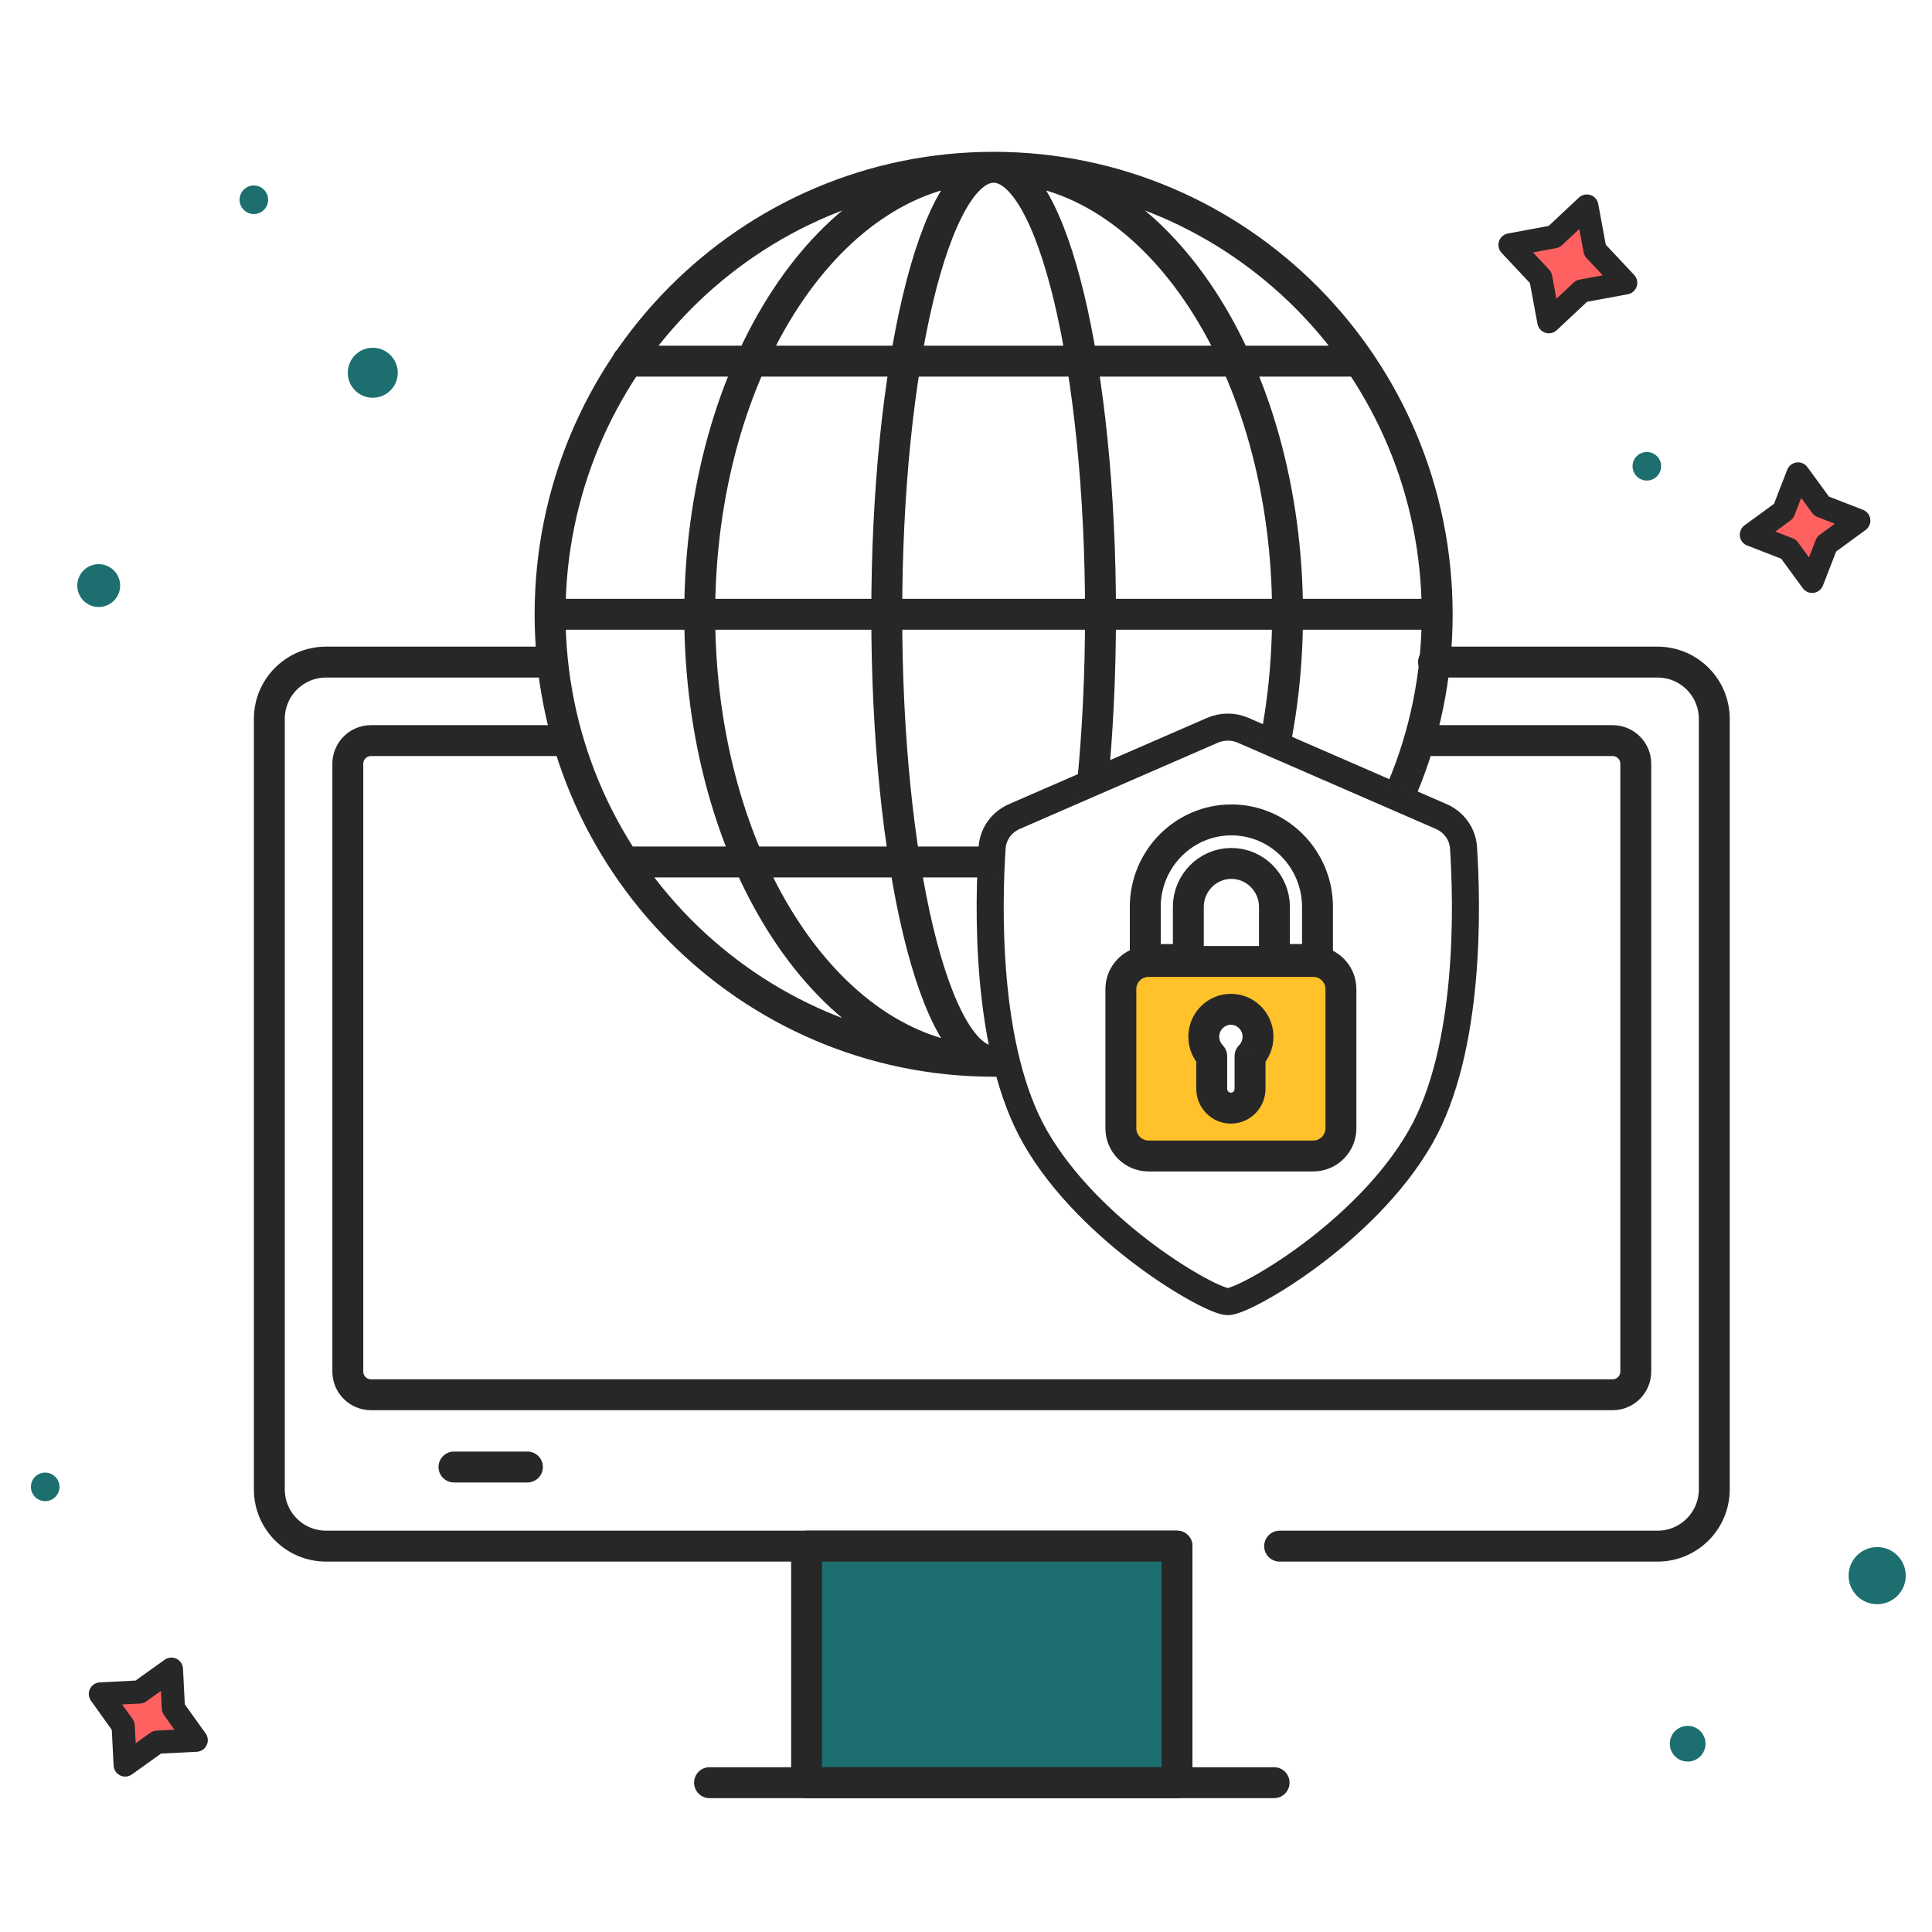 <?xml version="1.0" encoding="UTF-8"?> <svg xmlns="http://www.w3.org/2000/svg" width="250" height="250" viewBox="0 0 250 250" fill="none"><path d="M232.665 61.328L235.712 65.498L240.527 67.365L236.357 70.412L234.49 75.227L231.443 71.057L226.628 69.19L230.798 66.143L232.665 61.328Z" fill="#FF6161" stroke="#272727" stroke-width="3" stroke-linejoin="round"></path><path d="M205.335 26.661L206.393 32.367L210.363 36.601L204.657 37.659L200.423 41.629L199.365 35.922L195.395 31.688L201.102 30.63L205.335 26.661Z" fill="#FF6161" stroke="#272727" stroke-width="3" stroke-linejoin="round"></path><path d="M22.18 215.991L22.438 221.055L25.387 225.18L20.323 225.438L16.198 228.387L15.94 223.323L12.991 219.198L18.055 218.94L22.18 215.991Z" fill="#FF6161" stroke="#272727" stroke-width="3" stroke-linejoin="round"></path><path d="M152.308 200.07H42.191C38.14 200.07 34.852 196.781 34.852 192.726V93.019C34.852 88.963 38.14 85.675 42.191 85.675H70.217" stroke="#272727" stroke-width="4" stroke-miterlimit="10" stroke-linecap="round" stroke-linejoin="round"></path><path d="M185.497 85.675H214.487C218.539 85.675 221.827 88.963 221.827 93.019V192.726C221.827 196.781 218.539 200.07 214.487 200.07H165.582" stroke="#272727" stroke-width="4" stroke-miterlimit="10" stroke-linecap="round" stroke-linejoin="round"></path><path d="M184.533 95.834H208.669C210.326 95.834 211.669 97.177 211.669 98.834V177.481C211.669 179.138 210.326 180.481 208.669 180.481H48.008C46.351 180.481 45.008 179.138 45.008 177.481V98.834C45.008 97.177 46.351 95.834 48.008 95.834H73.108" stroke="#272727" stroke-width="4" stroke-miterlimit="10" stroke-linecap="round" stroke-linejoin="round"></path><path d="M152.301 200.069H104.373V230.678H152.301V200.069Z" fill="#1D6F6F" stroke="#272727" stroke-width="4" stroke-miterlimit="10" stroke-linecap="round" stroke-linejoin="round"></path><path d="M58.744 189.83H68.249" stroke="#272727" stroke-width="4" stroke-miterlimit="10" stroke-linecap="round" stroke-linejoin="round"></path><path d="M164.867 230.677H91.812" stroke="#272727" stroke-width="4" stroke-miterlimit="10" stroke-linecap="round" stroke-linejoin="round"></path><circle cx="48.235" cy="48.235" r="3.235" fill="#1D6F6F"></circle><circle cx="242.906" cy="203.888" r="3.697" fill="#1D6F6F"></circle><circle cx="5.848" cy="192.4" r="1.848" fill="#1D6F6F"></circle><circle cx="218.385" cy="225.637" r="2.311" fill="#1D6F6F"></circle><circle cx="32.848" cy="25.848" r="1.848" fill="#1D6F6F"></circle><circle cx="213.102" cy="60.335" r="1.848" fill="#1D6F6F"></circle><circle cx="12.773" cy="75.773" r="2.773" fill="#1D6F6F"></circle><path d="M128.38 109.682C128.498 107.894 129.63 106.368 131.273 105.653L156.883 94.505C158.156 93.951 159.602 93.951 160.874 94.505L186.485 105.653C188.127 106.368 189.259 107.894 189.377 109.682C189.85 116.84 190.358 135.714 183.8 147.159C176.686 159.571 161.102 168.434 158.879 168.434C156.655 168.434 141.071 159.571 133.958 147.159C127.399 135.714 127.907 116.84 128.38 109.682Z" stroke="#272727" stroke-width="3.5" stroke-linejoin="round"></path><mask id="mask0_705_78" style="mask-type:alpha" maskUnits="userSpaceOnUse" x="67" y="18" width="123" height="123"><path d="M189.283 18H67.621V140.799H130.8C130.637 139.346 129.021 131.456 129.021 131.456V106.54L158.386 94.527L189.53 106.54C189.53 108.037 189.446 107.311 189.283 108.764H189.53V106.54L189.283 18Z" fill="#D9D9D9"></path></mask><g mask="url(#mask0_705_78)"><path d="M71.18 79.487C71.18 111.431 96.877 137.327 128.576 137.327M71.18 79.487C71.18 47.542 96.877 21.646 128.576 21.646M71.18 79.487H185.279M128.576 137.327C160.274 137.327 185.971 111.431 185.971 79.487C185.971 47.542 160.274 21.646 128.576 21.646M128.576 137.327C107.571 137.327 90.543 111.431 90.543 79.487C90.543 47.542 107.571 21.646 128.576 21.646M128.576 137.327C149.581 137.327 166.608 111.431 166.608 79.487C166.608 47.542 149.581 21.646 128.576 21.646M128.576 137.327C120.937 137.327 114.745 111.431 114.745 79.487C114.745 47.542 120.937 21.646 128.576 21.646M128.576 137.327C136.214 137.327 142.406 111.431 142.406 79.487C142.406 47.542 136.214 21.646 128.576 21.646M175.252 46.734H81.207M81.207 111.542H176.635" stroke="#272727" stroke-width="4" stroke-miterlimit="10" stroke-linecap="round" stroke-linejoin="round"></path></g><path fill-rule="evenodd" clip-rule="evenodd" d="M148.621 124.411H169.932C171.91 124.411 173.514 126.014 173.514 127.991V146.004C173.514 147.981 171.91 149.584 169.932 149.584H148.621C146.643 149.584 145.039 147.981 145.039 146.004V127.991C145.039 126.014 146.643 124.411 148.621 124.411ZM159.277 130.601C161.214 130.601 162.785 132.19 162.785 134.151C162.785 135.132 162.392 136.019 161.756 136.662V140.885C161.756 142.271 160.646 143.394 159.277 143.394C157.907 143.394 156.797 142.271 156.797 140.885V136.662C156.162 136.019 155.769 135.132 155.769 134.151C155.769 132.19 157.339 130.601 159.277 130.601Z" fill="#FFC22A"></path><path d="M161.756 136.662L160.334 135.256C159.964 135.63 159.756 136.135 159.756 136.662H161.756ZM156.797 136.662H158.797C158.797 136.135 158.589 135.63 158.219 135.256L156.797 136.662ZM169.932 122.411H148.621V126.411H169.932V122.411ZM175.514 127.991C175.514 124.908 173.014 122.411 169.932 122.411V126.411C170.807 126.411 171.514 127.119 171.514 127.991H175.514ZM175.514 146.004V127.991H171.514V146.004H175.514ZM169.932 151.584C173.014 151.584 175.514 149.087 175.514 146.004H171.514C171.514 146.876 170.807 147.584 169.932 147.584V151.584ZM148.621 151.584H169.932V147.584H148.621V151.584ZM143.039 146.004C143.039 149.087 145.54 151.584 148.621 151.584V147.584C147.746 147.584 147.039 146.876 147.039 146.004H143.039ZM143.039 127.991V146.004H147.039V127.991H143.039ZM148.621 122.411C145.54 122.411 143.039 124.908 143.039 127.991H147.039C147.039 127.119 147.746 126.411 148.621 126.411V122.411ZM164.785 134.151C164.785 131.108 162.341 128.601 159.277 128.601V132.601C160.087 132.601 160.785 133.272 160.785 134.151H164.785ZM163.179 138.068C164.171 137.064 164.785 135.676 164.785 134.151H160.785C160.785 134.588 160.612 134.975 160.334 135.256L163.179 138.068ZM163.756 140.885V136.662H159.756V140.885H163.756ZM159.277 145.394C161.773 145.394 163.756 143.353 163.756 140.885H159.756C159.756 141.189 159.519 141.394 159.277 141.394V145.394ZM154.797 140.885C154.797 143.353 156.78 145.394 159.277 145.394V141.394C159.034 141.394 158.797 141.189 158.797 140.885H154.797ZM154.797 136.662V140.885H158.797V136.662H154.797ZM153.769 134.151C153.769 135.676 154.382 137.064 155.375 138.068L158.219 135.256C157.942 134.975 157.769 134.588 157.769 134.151H153.769ZM159.277 128.601C156.212 128.601 153.769 131.108 153.769 134.151H157.769C157.769 133.272 158.466 132.601 159.277 132.601V128.601Z" fill="#272727"></path><path d="M159.341 106.095C153.197 106.095 148.199 111.149 148.199 117.36V124.163H153.77V117.36C153.77 114.254 156.269 111.728 159.341 111.728C162.413 111.728 164.912 114.254 164.912 117.36V124.163H170.483V117.36C170.483 111.149 165.485 106.095 159.341 106.095Z" stroke="#272727" stroke-width="4" stroke-miterlimit="10" stroke-linecap="round" stroke-linejoin="round"></path></svg> 